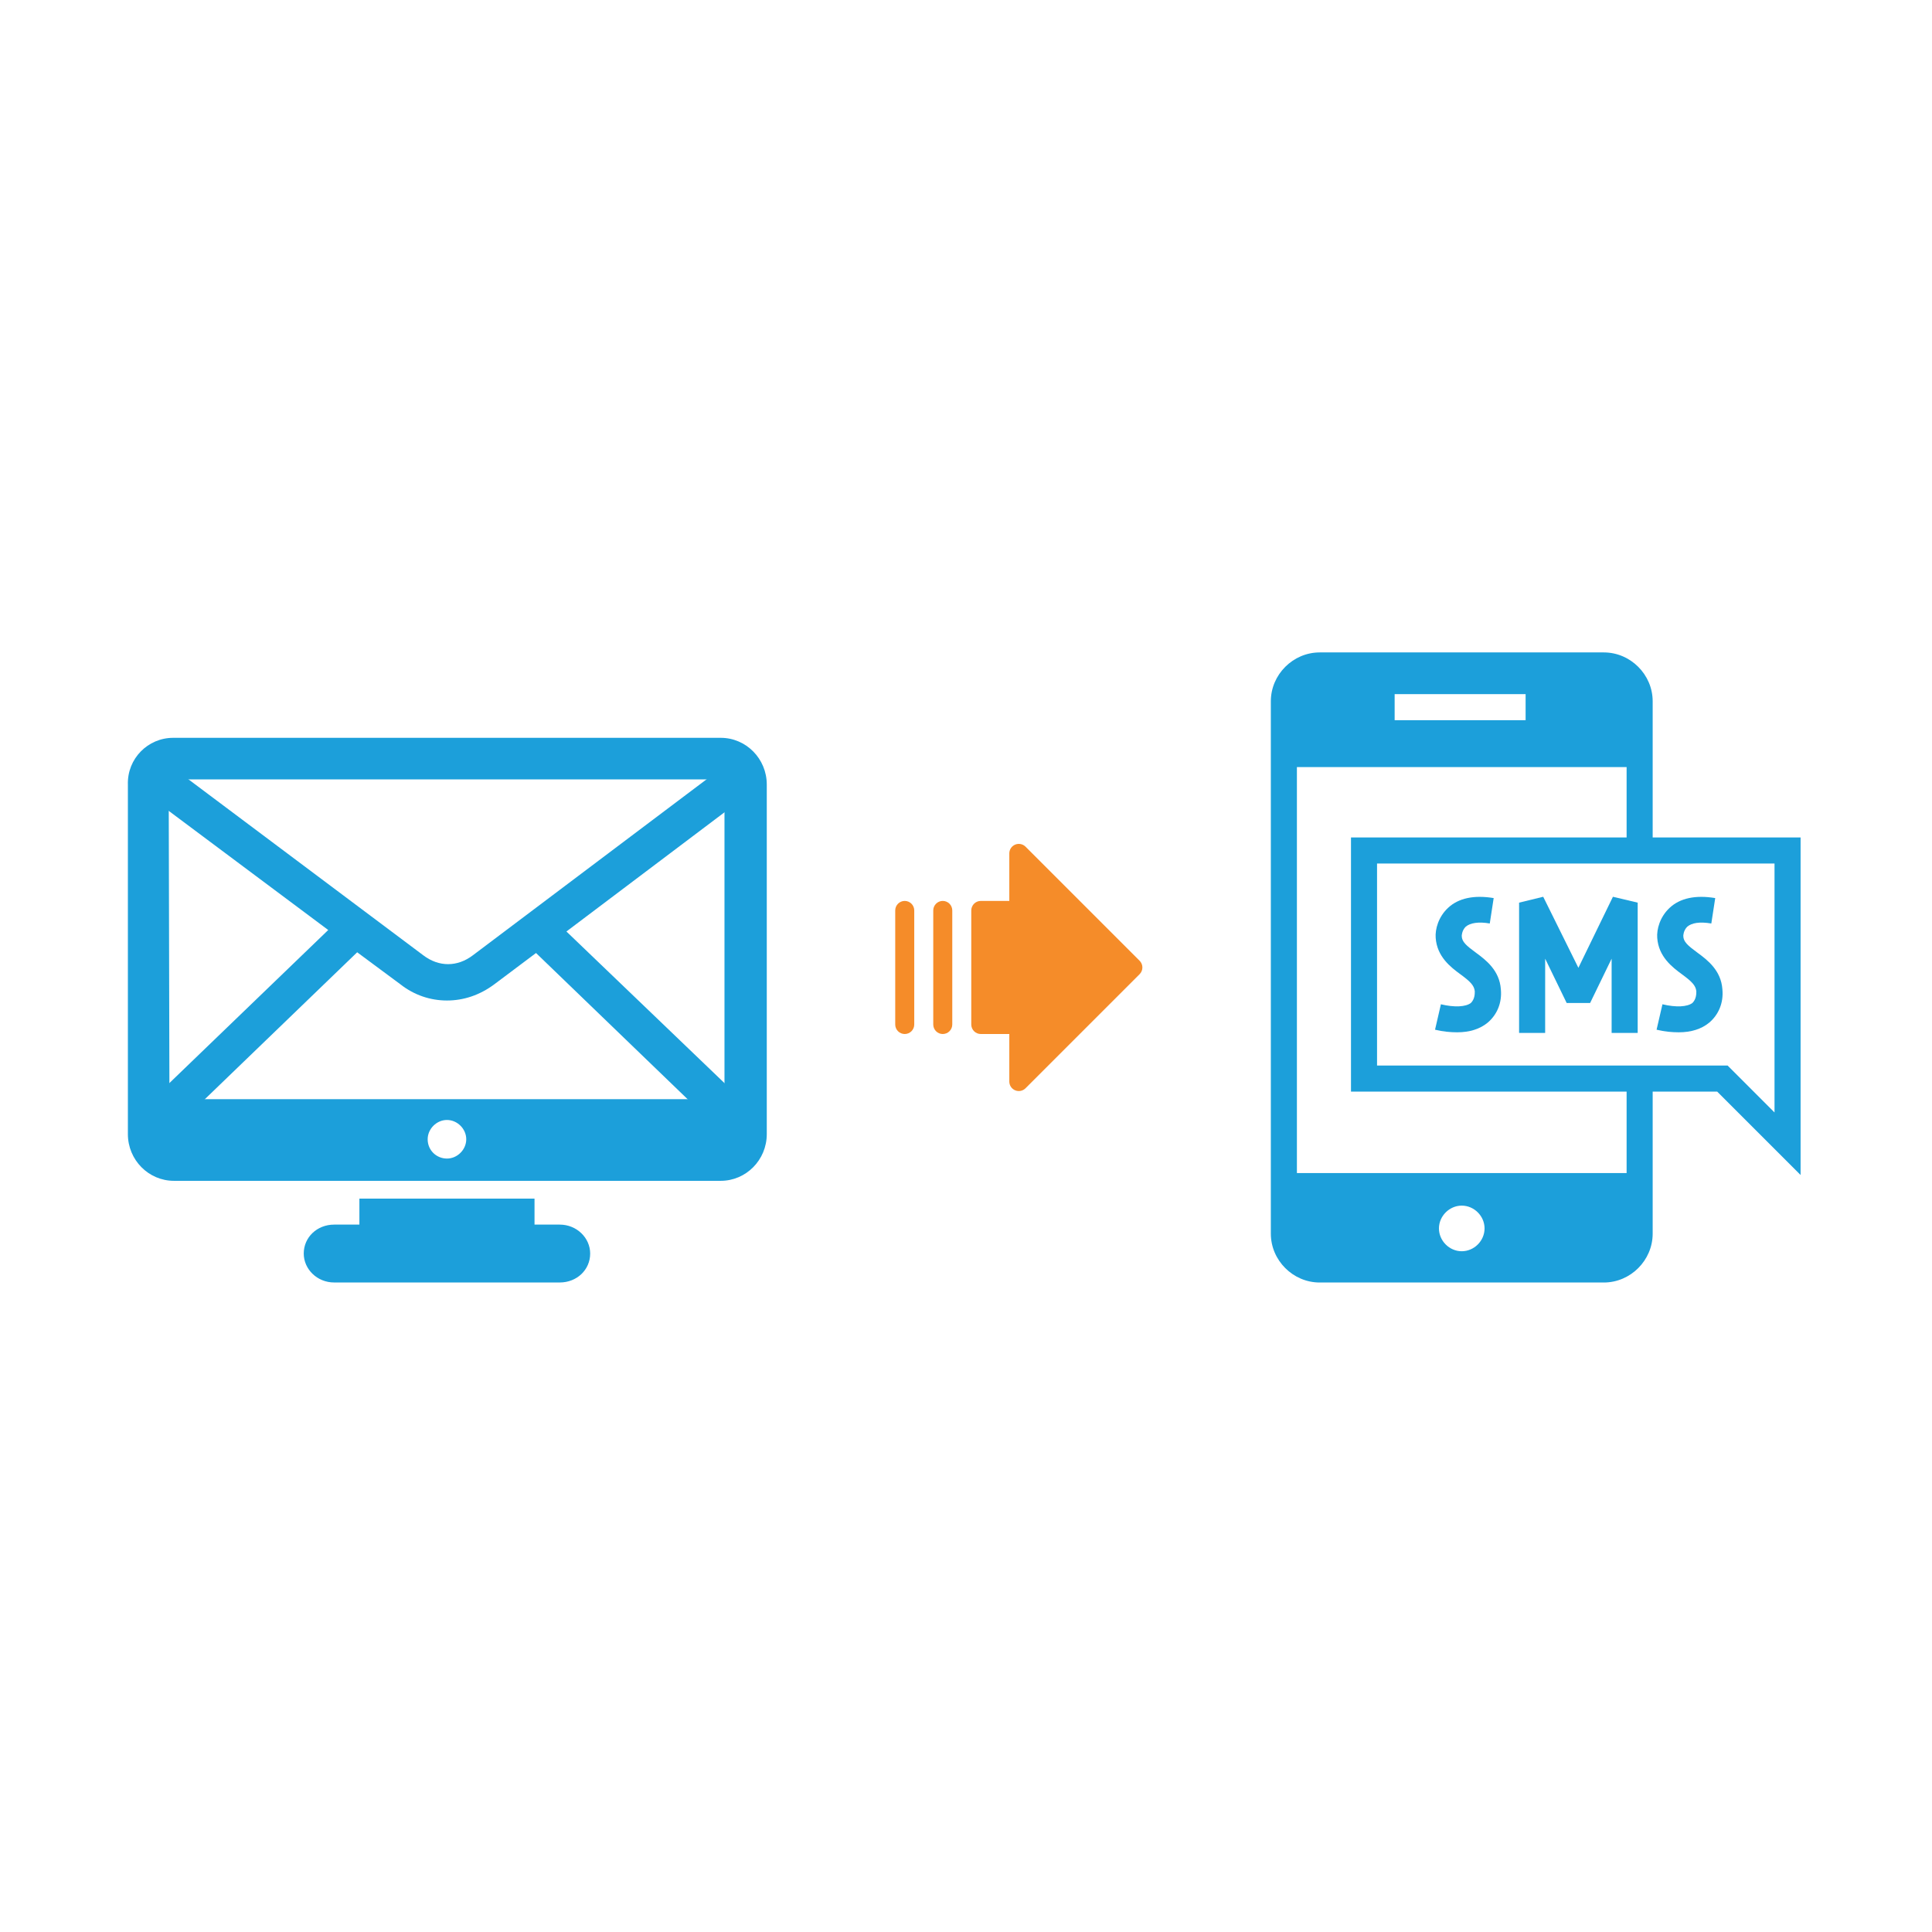 <svg width="231" height="231" viewBox="0 0 231 231" fill="none" xmlns="http://www.w3.org/2000/svg">
<path d="M197.602 100.133V83.85C197.602 80.656 194.954 78.007 191.759 78.007H157.791C154.597 78.007 151.948 80.656 151.948 83.85V147.501C151.948 150.695 154.597 153.344 157.791 153.344H191.759C194.954 153.344 197.602 150.695 197.602 147.501V130.517H205.315L215.288 140.489V100.133H197.602ZM166.751 82.993H182.41V86.109H166.751V82.993ZM174.775 149.605C173.295 149.605 172.048 148.358 172.048 146.877C172.048 145.397 173.295 144.15 174.775 144.15C176.256 144.15 177.502 145.397 177.502 146.877C177.502 148.358 176.256 149.605 174.775 149.605ZM194.486 140.255H155.065V91.719H194.486V100.133H161.531V130.517H194.486V140.255ZM212.171 133.01L206.562 127.401H164.647V103.249H212.171V133.01Z" fill="#1C9FDA"/>
<path d="M172.282 120.077L171.581 123.116C172.516 123.35 173.451 123.427 174.23 123.427C175.71 123.427 176.957 123.038 177.892 122.259C178.982 121.324 179.606 119.921 179.45 118.286C179.294 116.027 177.658 114.78 176.489 113.923C175.321 113.066 174.775 112.599 174.775 111.898C174.775 111.898 174.775 111.274 175.242 110.807C175.788 110.339 176.8 110.184 178.125 110.417L178.592 107.379C176.255 106.989 174.386 107.379 173.139 108.547C171.97 109.638 171.581 111.118 171.658 112.131C171.814 114.39 173.45 115.637 174.619 116.494C175.788 117.351 176.255 117.818 176.333 118.519C176.333 118.831 176.333 119.454 175.866 119.921C175.243 120.389 173.919 120.467 172.282 120.077L172.282 120.077Z" fill="#1C9FDA"/>
<path d="M198.771 120.077L198.07 123.116C199.005 123.35 199.94 123.427 200.719 123.427C202.199 123.427 203.446 123.038 204.38 122.259C205.471 121.324 206.094 119.921 205.938 118.286C205.782 116.027 204.147 114.78 202.978 113.923C201.809 113.066 201.264 112.599 201.264 111.898C201.264 111.898 201.264 111.274 201.731 110.807C202.277 110.339 203.212 110.184 204.614 110.417L205.081 107.379C202.744 106.989 200.874 107.379 199.628 108.547C198.459 109.638 198.07 111.118 198.147 112.131C198.303 114.39 199.939 115.637 201.108 116.494C202.276 117.351 202.744 117.818 202.822 118.519C202.822 118.831 202.822 119.454 202.354 119.921C201.732 120.389 200.407 120.467 198.771 120.077L198.771 120.077Z" fill="#1C9FDA"/>
<path d="M184.748 114.624L187.319 119.921H190.123L192.694 114.624V123.505H195.81V107.924L192.85 107.223L188.72 115.715L184.514 107.223L181.631 107.924V123.505H184.747L184.748 114.624Z" fill="#1C9FDA"/>
<path d="M113.858 108.856V122.495C113.858 122.797 113.738 123.086 113.525 123.299C113.312 123.512 113.023 123.632 112.721 123.632C112.42 123.632 112.131 123.512 111.918 123.299C111.705 123.086 111.585 122.797 111.585 122.495V108.856C111.585 108.555 111.705 108.266 111.918 108.052C112.131 107.839 112.42 107.719 112.721 107.719C113.023 107.719 113.312 107.839 113.525 108.052C113.738 108.266 113.858 108.555 113.858 108.856V108.856ZM108.175 107.719C107.874 107.719 107.585 107.839 107.371 108.052C107.158 108.266 107.038 108.555 107.038 108.856V122.495C107.038 122.797 107.158 123.086 107.371 123.299C107.585 123.512 107.874 123.632 108.175 123.632C108.476 123.632 108.766 123.512 108.979 123.299C109.192 123.086 109.312 122.797 109.312 122.495V108.856C109.312 108.555 109.192 108.266 108.979 108.052C108.766 107.839 108.476 107.719 108.175 107.719V107.719ZM136.257 114.872L122.618 101.233C122.459 101.074 122.256 100.966 122.036 100.922C121.815 100.878 121.587 100.9 121.379 100.986C121.172 101.072 120.994 101.218 120.869 101.405C120.744 101.592 120.678 101.812 120.678 102.037V107.719H117.268C116.966 107.719 116.677 107.839 116.464 108.052C116.251 108.266 116.131 108.555 116.131 108.856V122.495C116.131 122.797 116.251 123.086 116.464 123.299C116.677 123.512 116.966 123.632 117.268 123.632H120.678V129.315C120.678 129.54 120.744 129.759 120.869 129.946C120.994 130.133 121.172 130.279 121.379 130.365C121.587 130.451 121.815 130.473 122.036 130.43C122.256 130.386 122.459 130.277 122.618 130.118L136.257 116.479C136.47 116.266 136.59 115.977 136.59 115.676C136.59 115.374 136.47 115.085 136.257 114.872V114.872Z" fill="#F58C29"/>
<path d="M39.955 146.42H42.971V143.314H63.91V146.42H66.926C68.967 146.42 70.564 148.016 70.564 149.88C70.564 151.832 68.967 153.34 66.926 153.34H39.955C37.914 153.34 36.317 151.743 36.317 149.88C36.318 147.928 37.914 146.42 39.955 146.42H39.955Z" fill="#1C9FDA"/>
<path d="M20.702 88.218H86.179C89.196 88.218 91.68 90.702 91.68 93.808V135.596C91.68 138.701 89.196 141.185 86.179 141.185H20.791C17.775 141.185 15.29 138.701 15.29 135.596L15.29 93.808C15.201 90.702 17.686 88.218 20.702 88.218H20.702ZM53.441 138.523C54.683 138.523 55.747 137.459 55.747 136.217C55.747 134.975 54.683 133.91 53.441 133.91C52.199 133.91 51.134 134.975 51.134 136.217C51.134 137.547 52.199 138.523 53.441 138.523ZM20.259 131.426H86.623V93.807C86.623 93.453 86.357 93.186 86.091 93.186H20.702C20.436 93.186 20.17 93.452 20.17 93.807L20.259 131.426Z" fill="#1C9FDA"/>
<path d="M17.331 132.313L39.245 111.197L17.508 94.961L20.17 91.412L50.602 114.214C52.465 115.634 54.684 115.634 56.546 114.214L86.712 91.501L89.374 95.049L67.725 111.374L89.553 132.313L86.447 135.507L64.089 113.947L59.121 117.674C57.347 119.004 55.395 119.626 53.443 119.626C51.491 119.626 49.539 119.004 47.853 117.674L42.707 113.859L20.26 135.507L17.331 132.313Z" fill="#1C9FDA"/>
</svg>
